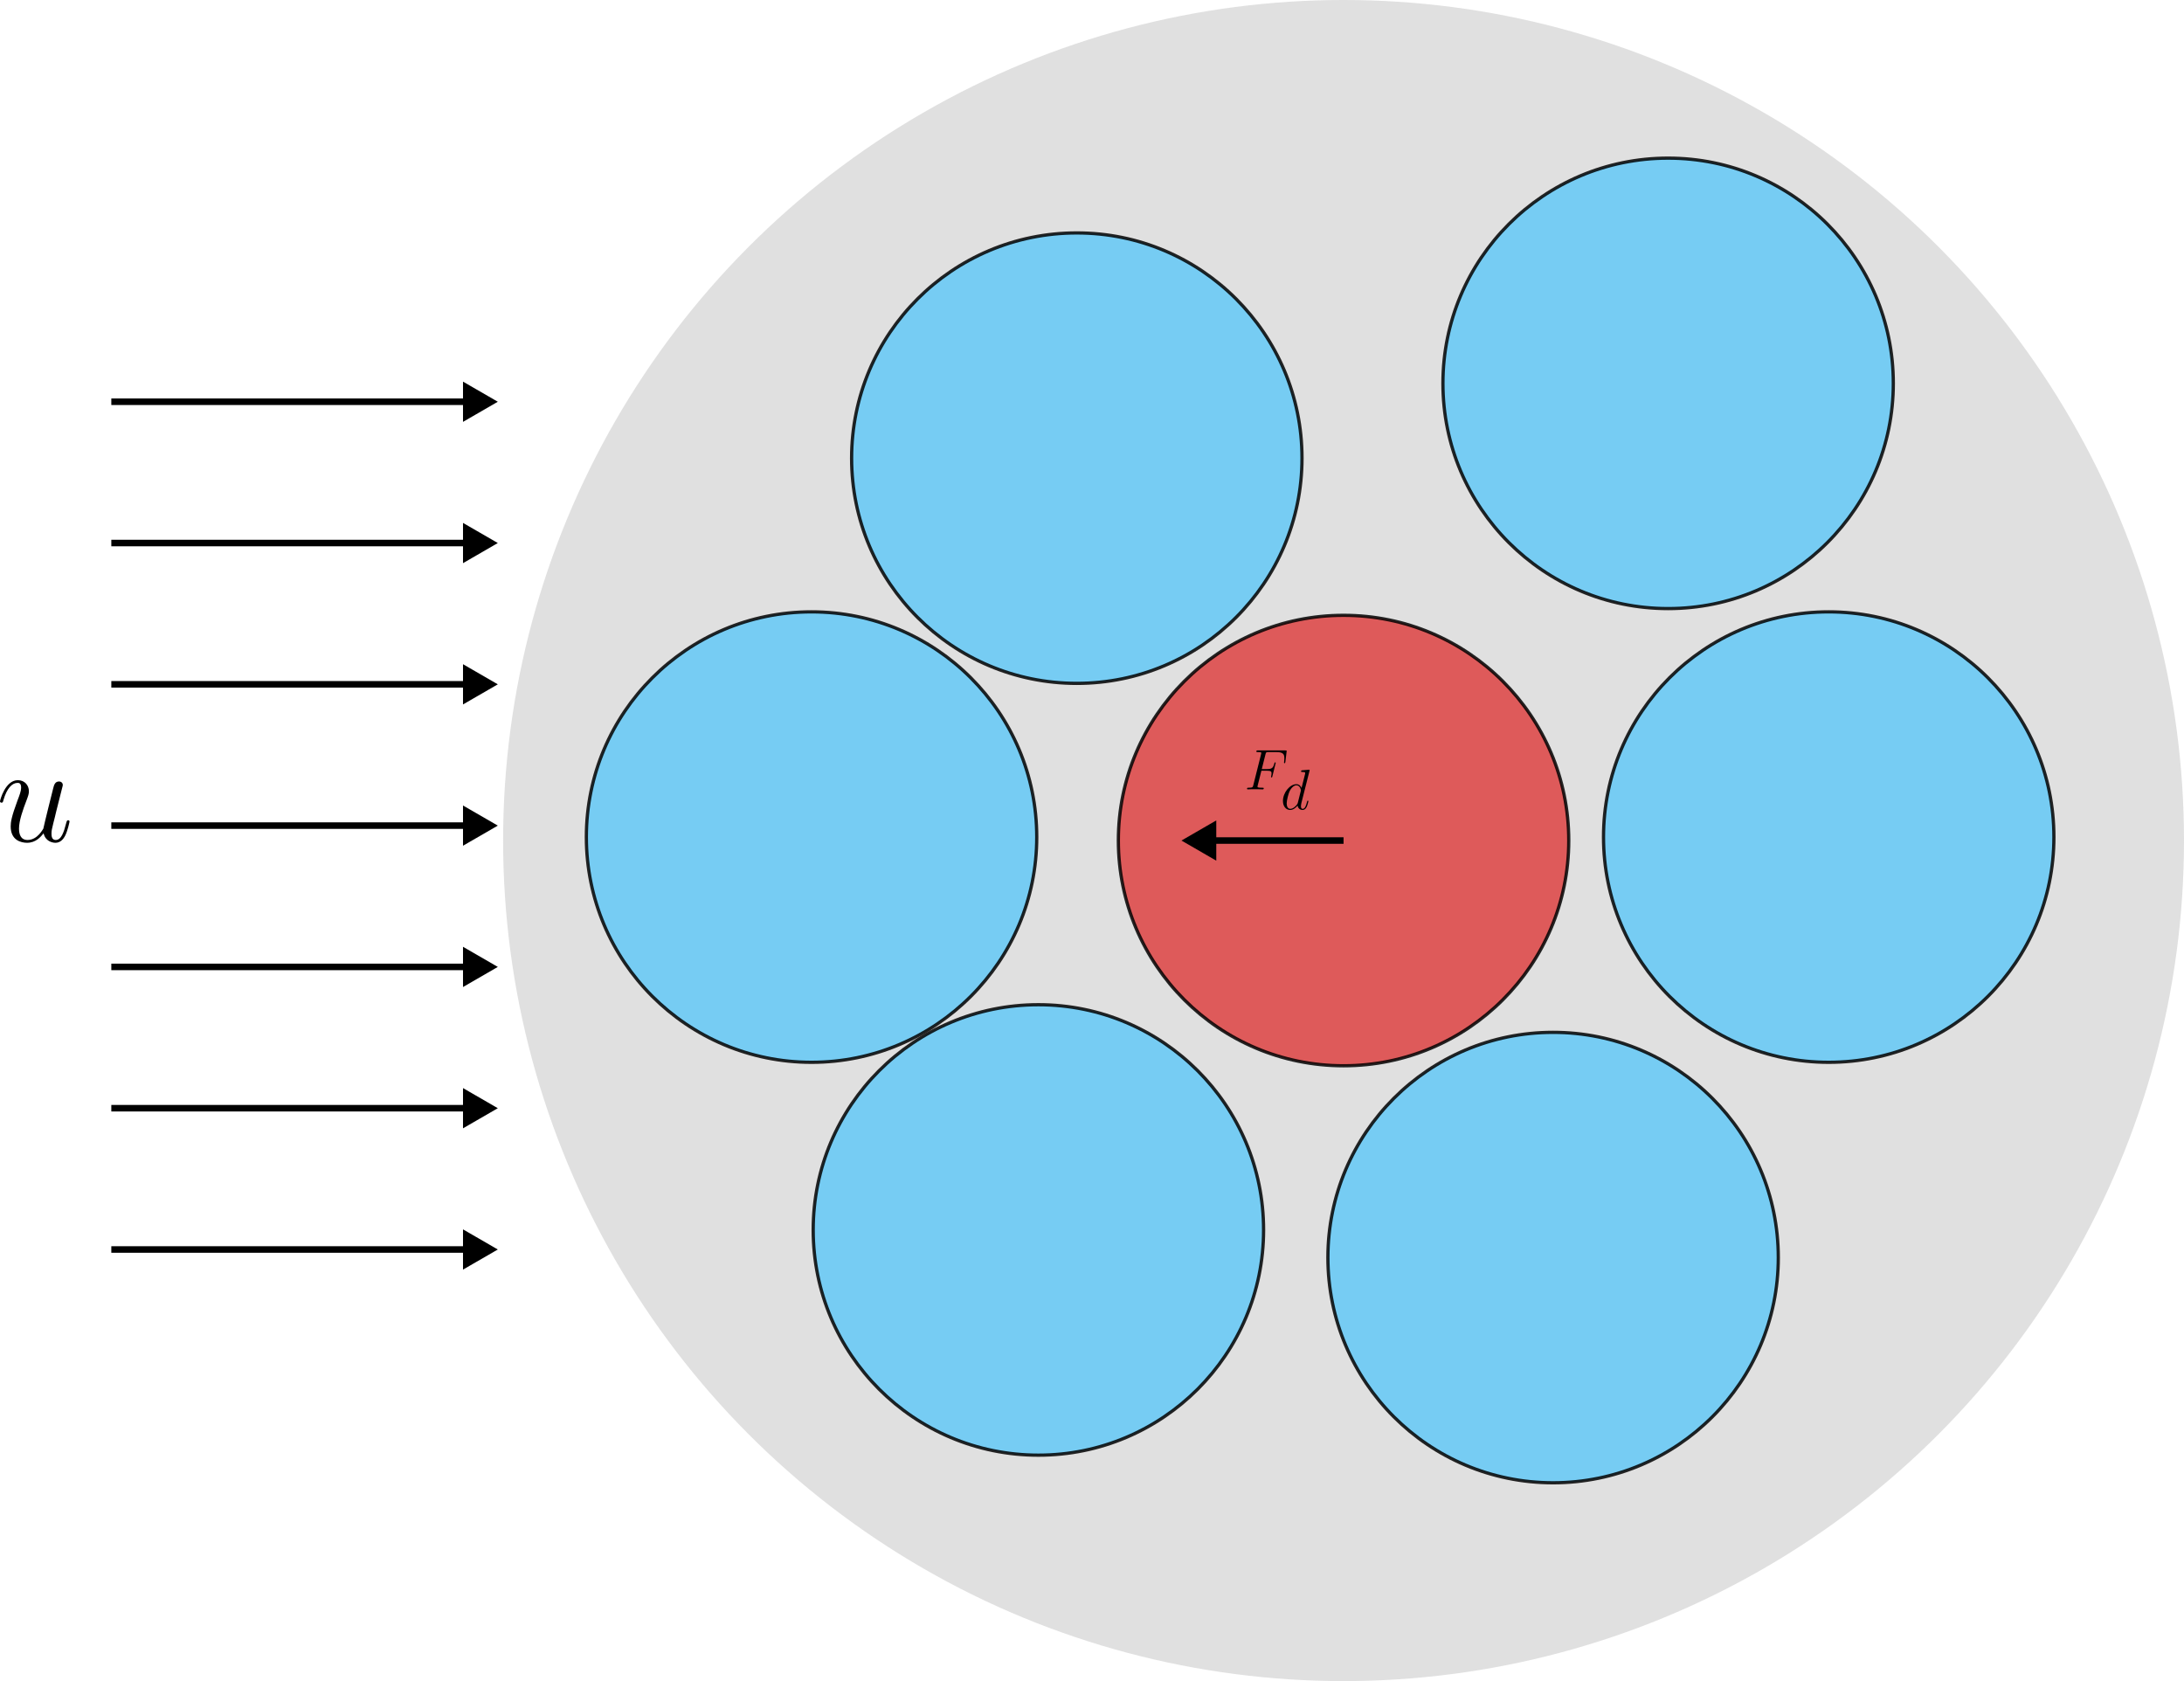 <?xml version="1.0" encoding="UTF-8" standalone="no"?>
<!-- Created with Inkscape (http://www.inkscape.org/) -->

<svg
   width="334.035mm"
   height="257.086mm"
   viewBox="0 0 334.035 257.086"
   version="1.1"
   id="svg1"
   inkscape:version="1.3 (1:1.3+202307231459+0e150ed6c4)"
   sodipodi:docname="drag.svg"
   xmlns:inkscape="http://www.inkscape.org/namespaces/inkscape"
   xmlns:sodipodi="http://sodipodi.sourceforge.net/DTD/sodipodi-0.dtd"
   xmlns="http://www.w3.org/2000/svg"
   xmlns:svg="http://www.w3.org/2000/svg">
  <sodipodi:namedview
     id="namedview1"
     pagecolor="#ffffff"
     bordercolor="#666666"
     borderopacity="1.0"
     inkscape:showpageshadow="2"
     inkscape:pageopacity="0.0"
     inkscape:pagecheckerboard="0"
     inkscape:deskcolor="#d1d1d1"
     inkscape:document-units="mm"
     showgrid="false"
     inkscape:zoom="1.0342803"
     inkscape:cx="605.25179"
     inkscape:cy="419.61546"
     inkscape:window-width="1850"
     inkscape:window-height="1016"
     inkscape:window-x="980"
     inkscape:window-y="1107"
     inkscape:window-maximized="1"
     inkscape:current-layer="layer1">
    <inkscape:grid
       id="grid1"
       units="px"
       originx="384.351"
       originy="-77.428"
       spacingx="0.265"
       spacingy="0.265"
       empcolor="#0099e5"
       empopacity="0.302"
       color="#0099e5"
       opacity="0.149"
       empspacing="5"
       dotted="false"
       gridanglex="30"
       gridanglez="30"
       visible="false" />
  </sodipodi:namedview>
  <defs
     id="defs1">
    <marker
       style="overflow:visible"
       id="Triangle"
       refX="0"
       refY="0"
       orient="auto-start-reverse"
       inkscape:stockid="Triangle arrow"
       markerWidth="1"
       markerHeight="1"
       viewBox="0 0 1 1"
       inkscape:isstock="true"
       inkscape:collect="always"
       preserveAspectRatio="xMidYMid">
      <path
         transform="scale(0.5)"
         style="fill:context-stroke;fill-rule:evenodd;stroke:context-stroke;stroke-width:1pt"
         d="M 5.77,0 -2.88,5 V -5 Z"
         id="path135" />
    </marker>
    <marker
       style="overflow:visible"
       id="Triangle-6"
       refX="0"
       refY="0"
       orient="auto-start-reverse"
       inkscape:stockid="Triangle arrow"
       markerWidth="1"
       markerHeight="1"
       viewBox="0 0 1 1"
       inkscape:isstock="true"
       inkscape:collect="always"
       preserveAspectRatio="xMidYMid">
      <path
         transform="scale(0.5)"
         style="fill:context-stroke;fill-rule:evenodd;stroke:context-stroke;stroke-width:1pt"
         d="M 5.77,0 -2.88,5 V -5 Z"
         id="path135-5" />
    </marker>
    <marker
       style="overflow:visible"
       id="Triangle-4"
       refX="0"
       refY="0"
       orient="auto-start-reverse"
       inkscape:stockid="Triangle arrow"
       markerWidth="1"
       markerHeight="1"
       viewBox="0 0 1 1"
       inkscape:isstock="true"
       inkscape:collect="always"
       preserveAspectRatio="xMidYMid">
      <path
         transform="scale(0.5)"
         style="fill:context-stroke;fill-rule:evenodd;stroke:context-stroke;stroke-width:1pt"
         d="M 5.77,0 -2.88,5 V -5 Z"
         id="path135-52" />
    </marker>
    <marker
       style="overflow:visible"
       id="Triangle-43"
       refX="0"
       refY="0"
       orient="auto-start-reverse"
       inkscape:stockid="Triangle arrow"
       markerWidth="1"
       markerHeight="1"
       viewBox="0 0 1 1"
       inkscape:isstock="true"
       inkscape:collect="always"
       preserveAspectRatio="xMidYMid">
      <path
         transform="scale(0.5)"
         style="fill:context-stroke;fill-rule:evenodd;stroke:context-stroke;stroke-width:1pt"
         d="M 5.77,0 -2.88,5 V -5 Z"
         id="path135-0" />
    </marker>
    <marker
       style="overflow:visible"
       id="Triangle-8"
       refX="0"
       refY="0"
       orient="auto-start-reverse"
       inkscape:stockid="Triangle arrow"
       markerWidth="1"
       markerHeight="1"
       viewBox="0 0 1 1"
       inkscape:isstock="true"
       inkscape:collect="always"
       preserveAspectRatio="xMidYMid">
      <path
         transform="scale(0.5)"
         style="fill:context-stroke;fill-rule:evenodd;stroke:context-stroke;stroke-width:1pt"
         d="M 5.77,0 -2.88,5 V -5 Z"
         id="path135-4" />
    </marker>
    <marker
       style="overflow:visible"
       id="Triangle-2"
       refX="0"
       refY="0"
       orient="auto-start-reverse"
       inkscape:stockid="Triangle arrow"
       markerWidth="1"
       markerHeight="1"
       viewBox="0 0 1 1"
       inkscape:isstock="true"
       inkscape:collect="always"
       preserveAspectRatio="xMidYMid">
      <path
         transform="scale(0.5)"
         style="fill:context-stroke;fill-rule:evenodd;stroke:context-stroke;stroke-width:1pt"
         d="M 5.77,0 -2.88,5 V -5 Z"
         id="path135-06" />
    </marker>
    <marker
       style="overflow:visible"
       id="Triangle-49"
       refX="0"
       refY="0"
       orient="auto-start-reverse"
       inkscape:stockid="Triangle arrow"
       markerWidth="1"
       markerHeight="1"
       viewBox="0 0 1 1"
       inkscape:isstock="true"
       inkscape:collect="always"
       preserveAspectRatio="xMidYMid">
      <path
         transform="scale(0.5)"
         style="fill:context-stroke;fill-rule:evenodd;stroke:context-stroke;stroke-width:1pt"
         d="M 5.77,0 -2.88,5 V -5 Z"
         id="path135-50" />
    </marker>
  </defs>
  <g
     inkscape:label="Calque 1"
     inkscape:groupmode="layer"
     id="layer1"
     transform="translate(101.693,-20.486)">
    <circle
       style="fill:#b3b3b3;fill-opacity:0.4;fill-rule:evenodd;stroke:none;stroke-width:1;stroke-dasharray:1, 1;stroke-dashoffset:0;stroke-opacity:1"
       id="path4"
       cx="103.799"
       cy="149.029"
       r="128.543" />
    <circle
       style="fill:#dc0000;fill-opacity:0.599;fill-rule:evenodd;stroke:#000000;stroke-width:0.5;stroke-dasharray:none;stroke-opacity:0.847"
       id="path1-6"
       cx="103.799"
       cy="149.029"
       r="34.444" />
    <circle
       style="fill:#30beff;fill-opacity:0.599;fill-rule:evenodd;stroke:#000000;stroke-width:0.5;stroke-dasharray:none;stroke-opacity:0.847"
       id="path1-6-3"
       cx="63"
       cy="90.55"
       r="34.444" />
    <circle
       style="fill:#30beff;fill-opacity:0.599;fill-rule:evenodd;stroke:#000000;stroke-width:0.5;stroke-dasharray:none;stroke-opacity:0.847"
       id="path1-6-9"
       cx="153.44"
       cy="79.113"
       r="34.444" />
    <circle
       style="fill:#30beff;fill-opacity:0.599;fill-rule:evenodd;stroke:#000000;stroke-width:0.5;stroke-dasharray:none;stroke-opacity:0.847"
       id="path1-6-4"
       cx="57.125"
       cy="208.579"
       r="34.444" />
    <circle
       style="fill:#30beff;fill-opacity:0.599;fill-rule:evenodd;stroke:#000000;stroke-width:0.5;stroke-dasharray:none;stroke-opacity:0.847"
       id="path1-6-5"
       cx="135.847"
       cy="212.804"
       r="34.444" />
    <circle
       style="fill:#30beff;fill-opacity:0.599;fill-rule:evenodd;stroke:#000000;stroke-width:0.5;stroke-dasharray:none;stroke-opacity:0.847"
       id="path1-6-1"
       cx="178.001"
       cy="148.5"
       r="34.444" />
    <circle
       style="fill:#30beff;fill-opacity:0.599;fill-rule:evenodd;stroke:#000000;stroke-width:0.5;stroke-dasharray:none;stroke-opacity:0.847"
       id="path1-6-2"
       cx="22.431"
       cy="148.5"
       r="34.444" />
    <path
       style="fill:none;stroke:#000000;stroke-width:1;stroke-linecap:butt;stroke-linejoin:miter;stroke-dasharray:none;stroke-opacity:1;marker-end:url(#Triangle)"
       d="m -84.667,103.531 h 55.562"
       id="path1" />
    <path
       style="fill:none;stroke:#000000;stroke-width:1;stroke-linecap:butt;stroke-linejoin:miter;stroke-dasharray:none;stroke-opacity:1;marker-end:url(#Triangle-6)"
       d="m -84.667,125.139 h 55.562"
       id="path1-9" />
    <path
       style="fill:none;stroke:#000000;stroke-width:1;stroke-linecap:butt;stroke-linejoin:miter;stroke-dasharray:none;stroke-opacity:1;marker-end:url(#Triangle-4)"
       d="m -84.667,146.746 h 55.562"
       id="path1-4" />
    <path
       style="fill:none;stroke:#000000;stroke-width:1;stroke-linecap:butt;stroke-linejoin:miter;stroke-dasharray:none;stroke-opacity:1;marker-end:url(#Triangle-43)"
       d="m -84.667,168.354 h 55.562"
       id="path1-8" />
    <path
       style="fill:none;stroke:#000000;stroke-width:1;stroke-linecap:butt;stroke-linejoin:miter;stroke-dasharray:none;stroke-opacity:1;marker-end:url(#Triangle-8)"
       d="m -84.667,189.962 h 55.562"
       id="path1-1" />
    <path
       style="fill:none;stroke:#000000;stroke-width:1;stroke-linecap:butt;stroke-linejoin:miter;stroke-dasharray:none;stroke-opacity:1;marker-end:url(#Triangle-2)"
       d="m -84.667,211.569 h 55.562"
       id="path1-92" />
    <path
       style="fill:none;stroke:#000000;stroke-width:1;stroke-linecap:butt;stroke-linejoin:miter;stroke-dasharray:none;stroke-opacity:1;marker-end:url(#Triangle-49)"
       d="m -84.667,81.924 h 55.562"
       id="path1-87" />
    <g
       inkscape:label=""
       transform="matrix(2.428,0,0,2.428,-101.693,139.797)"
       id="g1">
      <g
         id="surface1"
         transform="matrix(0.353,0,0,0.353,-0.94,-0.615)">
        <g
           style="fill:#000000;fill-opacity:1"
           id="g3">
          <g
             id="use2"
             transform="translate(1.993,12.664)">
            <path
               style="stroke:none"
               d="M 8.453,-1.438 C 8.766,-0.047 9.969,0.25 10.562,0.25 c 0.781,0 1.375,-0.516 1.781,-1.359 0.422,-0.891 0.734,-2.359 0.734,-2.438 0,-0.125 -0.094,-0.219 -0.234,-0.219 -0.234,0 -0.25,0.125 -0.359,0.5 -0.438,1.703 -0.891,3.016 -1.875,3.016 -0.75,0 -0.75,-0.812 -0.75,-1.141 0,-0.562 0.078,-0.812 0.328,-1.859 0.172,-0.672 0.344,-1.328 0.5,-2.031 l 1.016,-4.031 c 0.172,-0.625 0.172,-0.672 0.172,-0.75 0,-0.375 -0.297,-0.625 -0.672,-0.625 -0.719,0 -0.891,0.625 -1.047,1.25 -0.25,0.969 -1.578,6.297 -1.75,7.156 -0.031,0 -1,2.031 -2.812,2.031 -1.281,0 -1.531,-1.109 -1.531,-2.031 0,-1.406 0.703,-3.391 1.344,-5.047 0.297,-0.797 0.422,-1.125 0.422,-1.625 0,-1.062 -0.766,-1.969 -1.969,-1.969 -2.266,0 -3.188,3.594 -3.188,3.781 0,0.109 0.094,0.234 0.266,0.234 0.234,0 0.25,-0.109 0.344,-0.453 0.609,-2.125 1.562,-3.078 2.516,-3.078 0.25,0 0.641,0.031 0.641,0.828 0,0.641 -0.281,1.359 -0.641,2.297 -1.094,2.953 -1.219,3.891 -1.219,4.641 C 2.578,-0.156 4.484,0.25 5.5,0.25 c 1.594,0 2.453,-1.094 2.953,-1.688 z m 0,0"
               id="path3" />
          </g>
        </g>
      </g>
    </g>
    <path
       style="fill:none;stroke:#000000;stroke-width:1;stroke-linecap:butt;stroke-linejoin:miter;stroke-dasharray:none;stroke-opacity:1;marker-end:url(#Triangle-6)"
       d="M 103.799,149.029 H 82.558"
       id="path2" />
    <g
       inkscape:label=""
       transform="translate(89.036,135.246)"
       id="g6">
      <g
         id="g2"
         transform="matrix(0.353,0,0,0.353,-1.105,-0.725)">
        <g
           style="fill:#000000;fill-opacity:1"
           id="g4">
          <g
             id="use3"
             transform="translate(1.993,18.93)">
            <path
               style="stroke:none"
               d="m 7.359,-8.078 h 2.375 c 1.891,0 2.031,0.422 2.031,1.141 0,0.328 -0.047,0.672 -0.172,1.219 -0.047,0.094 -0.078,0.219 -0.078,0.266 0,0.172 0.109,0.281 0.281,0.281 0.203,0 0.219,-0.109 0.328,-0.5 l 1.438,-5.781 c 0,-0.094 -0.078,-0.25 -0.25,-0.25 -0.234,0 -0.25,0.109 -0.359,0.531 -0.516,1.859 -1.016,2.375 -3.172,2.375 h -2.25 L 9.141,-15.219 c 0.234,-0.859 0.281,-0.938 1.297,-0.938 H 13.75 c 3.094,0 3.547,0.922 3.547,2.672 0,0.156 0,0.703 -0.078,1.344 -0.016,0.094 -0.062,0.422 -0.062,0.516 0,0.203 0.109,0.281 0.266,0.281 0.172,0 0.266,-0.109 0.328,-0.547 l 0.516,-4.344 c 0,-0.078 0.047,-0.312 0.047,-0.375 0,-0.266 -0.219,-0.266 -0.672,-0.266 h -11.75 c -0.469,0 -0.719,0 -0.719,0.438 0,0.281 0.188,0.281 0.609,0.281 1.531,0 1.531,0.172 1.531,0.438 0,0.125 -0.031,0.234 -0.094,0.5 L 3.859,-1.828 c -0.219,0.859 -0.266,1.109 -2,1.109 -0.469,0 -0.719,0 -0.719,0.453 C 1.141,0 1.359,0 1.516,0 c 0.469,0 0.969,-0.047 1.438,-0.047 h 3.219 C 6.719,-0.047 7.312,0 7.859,0 8.078,0 8.375,0 8.375,-0.453 8.375,-0.719 8.234,-0.719 7.688,-0.719 c -1.969,0 -2.016,-0.172 -2.016,-0.547 0,-0.125 0.047,-0.328 0.109,-0.5 z m 0,0"
               id="path5" />
          </g>
        </g>
        <g
           style="fill:#000000;fill-opacity:1"
           id="g5">
          <g
             id="use4"
             transform="translate(17.704,27.605)">
            <path
               style="stroke:none"
               d="m 12.469,-16.578 c 0.016,-0.094 0.078,-0.25 0.078,-0.375 0,-0.25 -0.25,-0.25 -0.312,-0.25 -0.016,0 -1.234,0.109 -1.359,0.125 -0.422,0.031 -0.781,0.078 -1.234,0.109 -0.625,0.047 -0.797,0.062 -0.797,0.516 0,0.25 0.203,0.25 0.547,0.25 1.219,0 1.234,0.219 1.234,0.469 0,0.141 -0.047,0.344 -0.062,0.422 L 9.047,-9.297 c -0.281,-0.641 -0.938,-1.625 -2.234,-1.625 -2.797,0 -5.828,3.609 -5.828,7.281 0,2.453 1.438,3.891 3.125,3.891 1.375,0 2.531,-1.062 3.219,-1.891 C 7.578,-0.172 8.75,0.25 9.484,0.25 c 0.75,0 1.344,-0.453 1.797,-1.344 0.391,-0.844 0.734,-2.344 0.734,-2.453 0,-0.125 -0.094,-0.219 -0.25,-0.219 -0.219,0 -0.25,0.125 -0.344,0.5 C 11.047,-1.812 10.578,-0.25 9.562,-0.25 c -0.719,0 -0.766,-0.641 -0.766,-1.141 0,-0.094 0,-0.609 0.172,-1.312 z m -5.016,13.625 c -0.125,0.422 -0.125,0.469 -0.469,0.953 -0.547,0.688 -1.625,1.75 -2.797,1.75 -1.016,0 -1.578,-0.922 -1.578,-2.375 0,-1.359 0.766,-4.141 1.234,-5.188 0.844,-1.734 2,-2.625 2.969,-2.625 1.641,0 1.953,2.031 1.953,2.234 0,0.031 -0.062,0.344 -0.094,0.391 z m 0,0"
               id="path6" />
          </g>
        </g>
      </g>
    </g>
  </g>
</svg>

